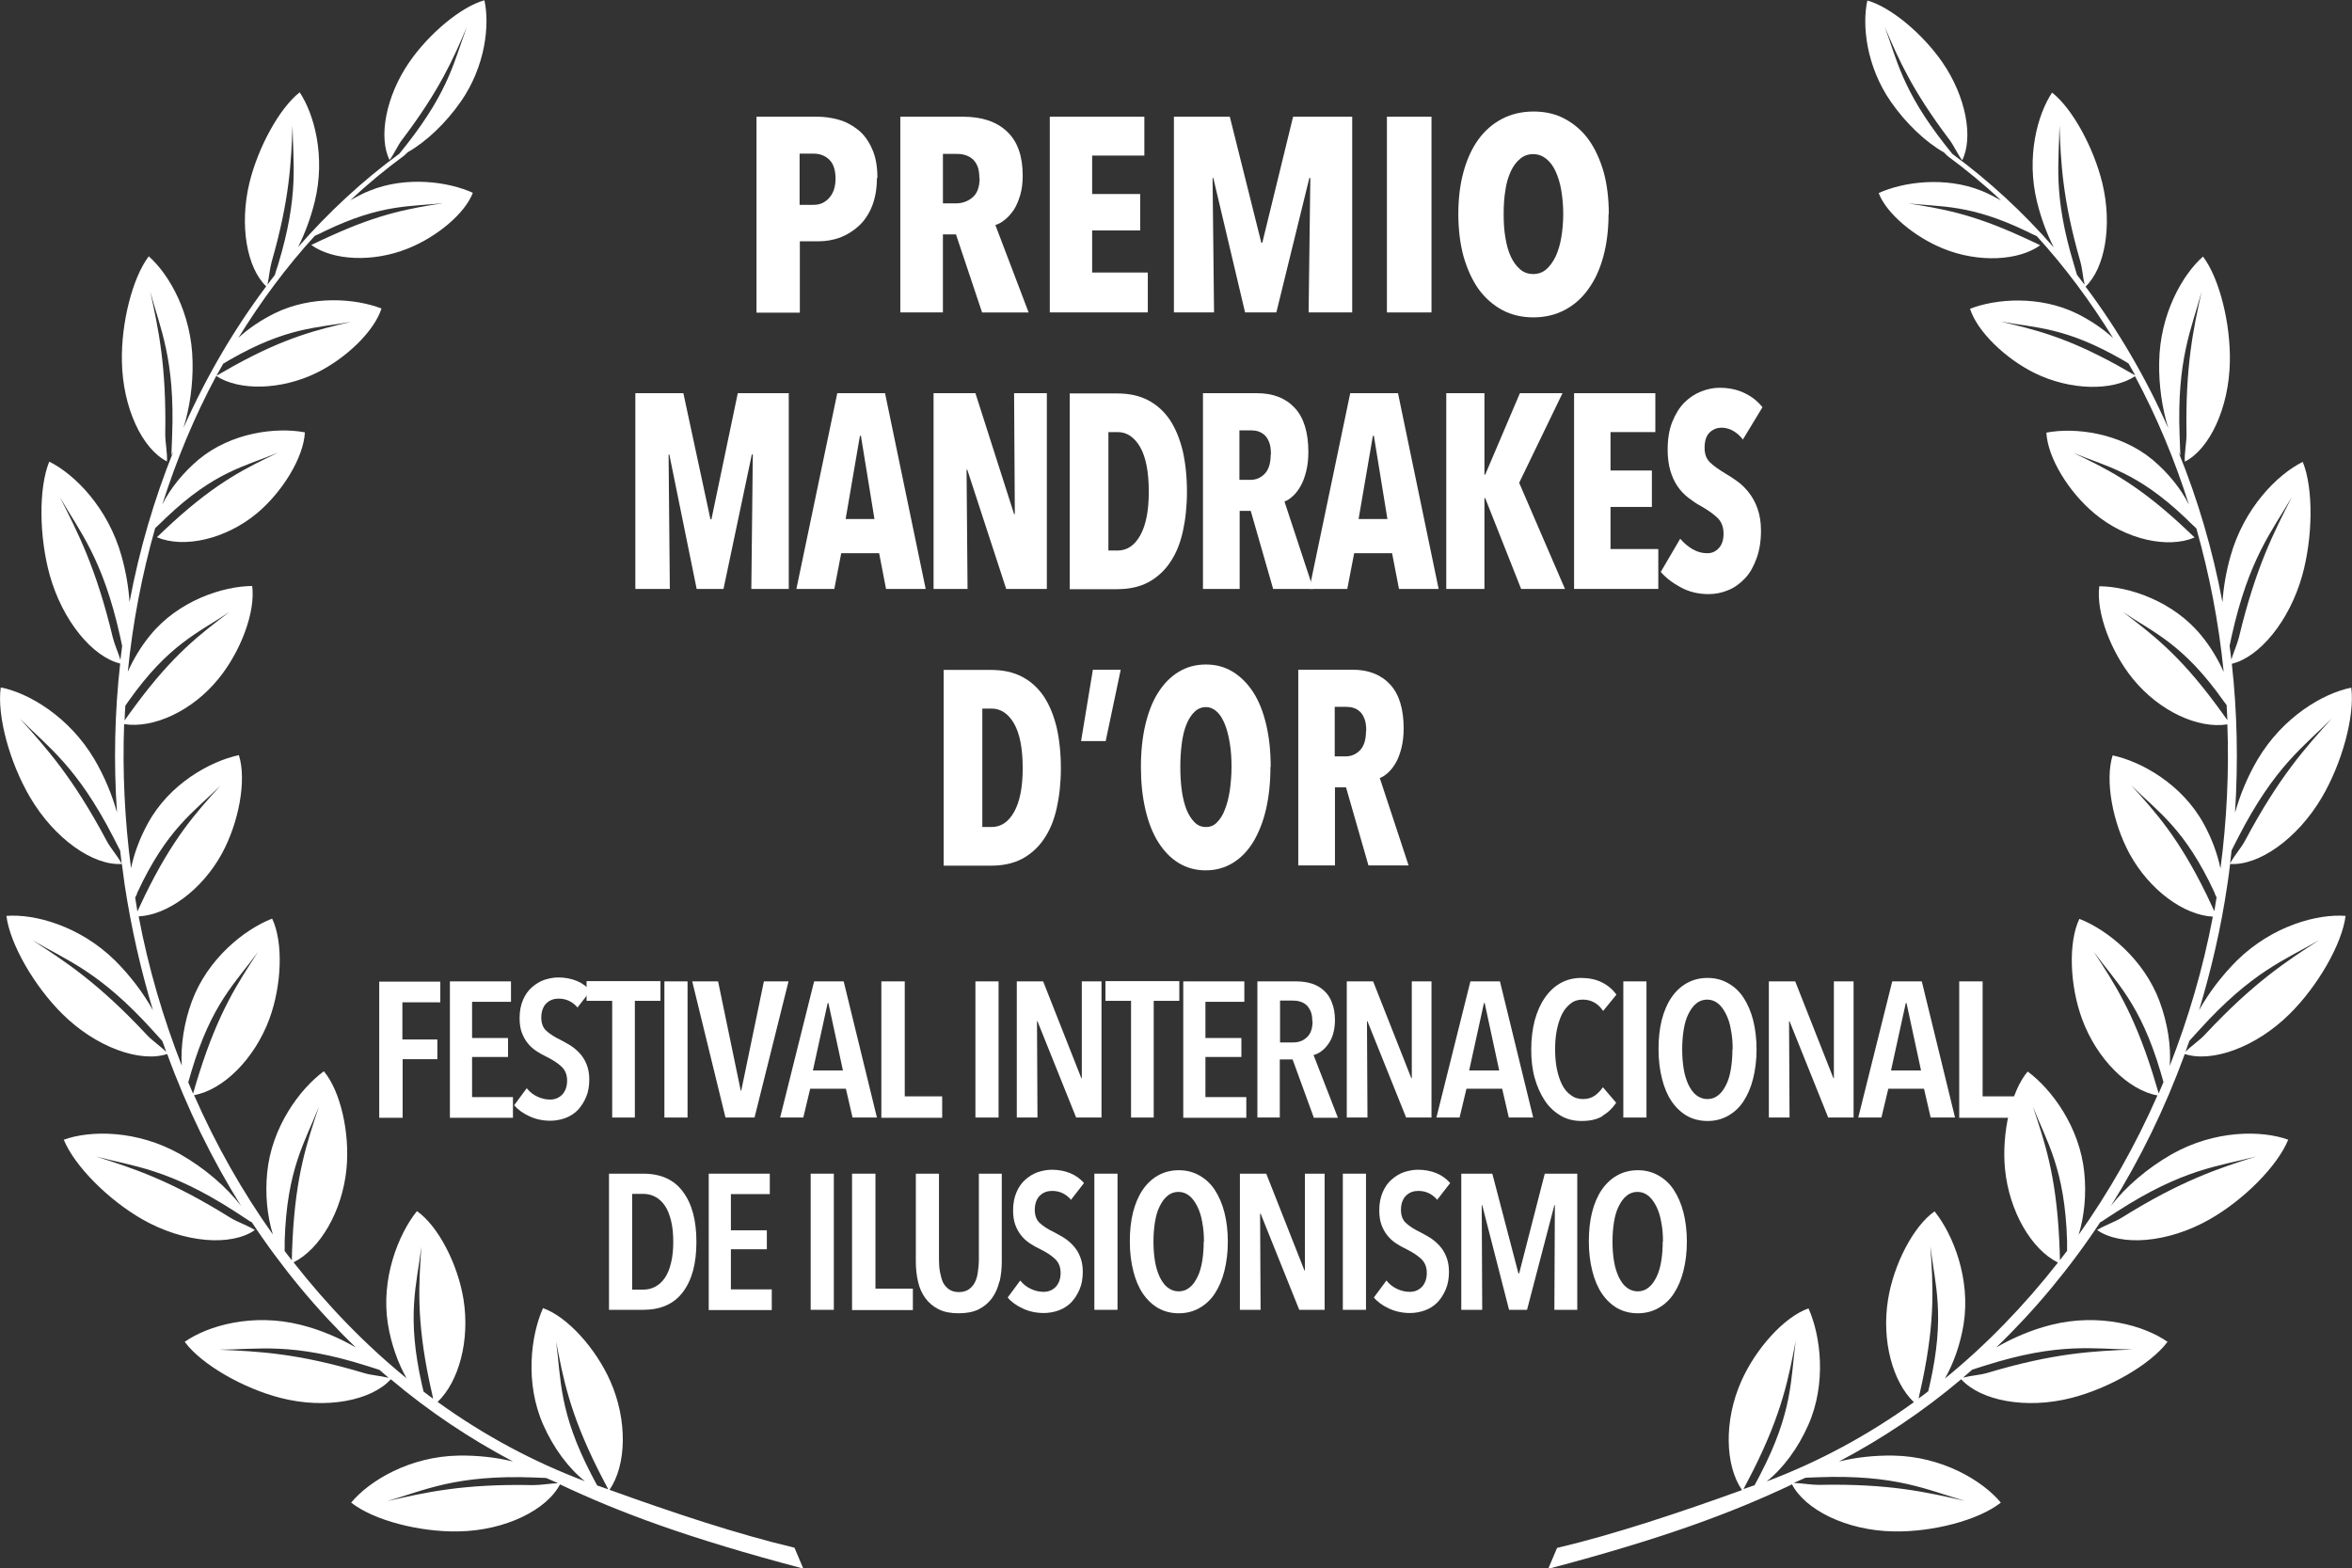 <?xml version="1.0" encoding="UTF-8"?>
<svg id="Capa_2" data-name="Capa 2" xmlns="http://www.w3.org/2000/svg" viewBox="0 0 95.51 63.69">
  <rect x="0" y="0" width="95.51" height="63.69" fill="#333333" stroke="none"/>
  <defs>
    <style>
      .cls-1 {
        fill: #fff;
      }
    </style>
  </defs>
  <g id="Capa_1-2" data-name="Capa 1">
    <g>
      <path class="cls-1" d="M35.61,7.23c0,.44-.07,.82-.2,1.15-.13,.32-.31,.59-.54,.8s-.48,.36-.76,.47c-.28,.1-.57,.15-.86,.15h-.77v2.9h-1.76V4.74h2.47c.28,0,.57,.04,.86,.12,.29,.08,.55,.22,.79,.41,.24,.19,.43,.45,.57,.77,.15,.32,.22,.72,.22,1.19Zm-1.68,.03c0-.36-.09-.62-.26-.78s-.38-.24-.63-.24h-.57v2.08h.57c.25,0,.46-.09,.63-.28s.26-.45,.26-.79Z"/>
      <path class="cls-1" d="M39.88,12.69l-1.06-3.17h-.53v3.17h-1.73V4.74h2.54c.77,0,1.37,.2,1.79,.6,.43,.4,.64,1,.64,1.79,0,.29-.03,.55-.1,.79-.07,.23-.15,.43-.26,.6-.11,.16-.23,.3-.36,.4-.13,.11-.26,.18-.39,.22l1.35,3.55h-1.89Zm-.11-5.46c0-.2-.03-.37-.08-.49-.06-.13-.13-.23-.22-.3s-.19-.12-.3-.15-.22-.04-.32-.04h-.56v2.01h.53c.25,0,.48-.08,.67-.24s.29-.42,.29-.78Z"/>
      <path class="cls-1" d="M42.63,12.69V4.74h3.84v1.58h-2.12v1.56h1.95v1.48h-1.95v1.71h2.26v1.62h-3.97Z"/>
      <path class="cls-1" d="M53.14,12.69l.07-5.46h-.04l-1.34,5.46h-1.27l-1.29-5.46h-.03l.06,5.46h-1.63V4.74h2.27l1.28,5.12h.04l1.25-5.12h2.4v7.95h-1.76Z"/>
      <path class="cls-1" d="M56.32,12.69V4.74h1.81v7.95h-1.81Z"/>
      <path class="cls-1" d="M65.32,8.69c0,.63-.07,1.2-.21,1.72-.14,.52-.34,.96-.61,1.33-.26,.37-.58,.65-.96,.85s-.8,.3-1.27,.3-.9-.1-1.27-.3-.7-.49-.96-.85c-.26-.37-.46-.81-.61-1.33-.14-.52-.21-1.09-.21-1.72s.07-1.2,.21-1.71c.14-.51,.34-.95,.6-1.31,.26-.36,.58-.64,.96-.84s.81-.3,1.29-.3,.9,.1,1.27,.3,.7,.48,.96,.84c.26,.36,.46,.8,.61,1.31,.14,.51,.21,1.08,.21,1.71Zm-1.84,0c0-.34-.03-.66-.08-.96s-.13-.55-.23-.77c-.1-.22-.23-.39-.38-.51-.15-.12-.33-.19-.53-.19s-.38,.06-.53,.19c-.15,.12-.28,.29-.38,.51-.1,.22-.18,.47-.22,.77-.05,.3-.07,.62-.07,.96s.02,.67,.07,.96c.05,.3,.12,.56,.22,.77,.1,.22,.23,.39,.38,.52,.15,.13,.33,.19,.53,.19s.38-.06,.53-.19c.15-.13,.27-.3,.38-.52,.1-.22,.18-.47,.23-.77,.05-.3,.08-.62,.08-.96Z"/>
    </g>
    <g>
      <path class="cls-1" d="M30.51,23.92l.06-5.46h-.04l-1.15,5.46h-1.09l-1.11-5.46h-.03l.05,5.46h-1.4v-7.95h1.95l1.1,5.12h.04l1.07-5.12h2.07v7.95h-1.52Z"/>
      <path class="cls-1" d="M35.98,23.92l-.28-1.45h-1.54l-.28,1.45h-1.54l1.66-7.95h1.94l1.65,7.95h-1.61Zm-1.02-6.22h-.04l-.58,3.38h1.17l-.55-3.38Z"/>
      <path class="cls-1" d="M40.86,23.92l-1.58-4.84h-.03l.04,4.84h-1.38v-7.95h1.7l1.57,4.91h.03l-.03-4.91h1.33v7.95h-1.65Z"/>
      <path class="cls-1" d="M48.2,19.97c0,.6-.06,1.14-.17,1.63-.11,.49-.28,.9-.52,1.25-.23,.34-.53,.61-.88,.8-.36,.19-.78,.28-1.27,.28h-1.92v-7.95h1.92c.49,0,.91,.09,1.27,.28,.36,.19,.65,.46,.88,.8,.23,.35,.4,.77,.52,1.26,.11,.49,.17,1.04,.17,1.66Zm-1.55,0c0-.8-.12-1.41-.35-1.81s-.54-.61-.91-.61h-.38v4.81h.38c.37,0,.68-.2,.91-.61s.35-1,.35-1.77Z"/>
      <path class="cls-1" d="M51.7,23.92l-.91-3.17h-.45v3.17h-1.49v-7.95h2.19c.66,0,1.17,.2,1.54,.6s.55,1,.55,1.79c0,.29-.03,.55-.09,.79-.06,.23-.13,.43-.23,.6-.09,.16-.2,.3-.31,.4-.12,.11-.23,.18-.34,.22l1.17,3.55h-1.63Zm-.09-5.46c0-.2-.02-.37-.07-.49-.05-.13-.11-.23-.19-.3s-.16-.12-.26-.15-.19-.04-.28-.04h-.48v2.01h.45c.22,0,.41-.08,.57-.24,.16-.16,.25-.42,.25-.78Z"/>
      <path class="cls-1" d="M56.81,23.92l-.28-1.45h-1.54l-.28,1.45h-1.54l1.66-7.95h1.94l1.65,7.95h-1.61Zm-1.02-6.22h-.04l-.58,3.38h1.17l-.55-3.38Z"/>
      <path class="cls-1" d="M61.77,23.92l-1.46-3.69h-.03v3.69h-1.55v-7.95h1.55v3.31h.03l1.41-3.31h1.73l-1.76,3.64,1.86,4.31h-1.79Z"/>
      <path class="cls-1" d="M63.92,23.92v-7.95h3.3v1.58h-1.82v1.56h1.68v1.48h-1.68v1.71h1.94v1.62h-3.42Z"/>
      <path class="cls-1" d="M70.79,17.87c-.12-.16-.25-.28-.41-.37-.15-.09-.32-.13-.48-.13s-.33,.06-.47,.19c-.14,.13-.21,.34-.21,.63,0,.25,.07,.44,.21,.58s.35,.29,.63,.46c.16,.09,.32,.2,.49,.32,.17,.12,.33,.28,.47,.46,.14,.18,.26,.39,.35,.65,.09,.25,.14,.55,.14,.89,0,.43-.06,.8-.18,1.13-.12,.33-.27,.6-.47,.81-.2,.21-.43,.38-.68,.48-.26,.11-.53,.16-.8,.16-.41,0-.79-.09-1.12-.27-.34-.18-.61-.39-.82-.63l.79-1.35c.15,.18,.32,.32,.51,.43s.39,.16,.59,.16c.19,0,.34-.07,.47-.21,.13-.14,.19-.34,.19-.59s-.08-.47-.23-.62-.38-.32-.68-.49c-.19-.1-.36-.22-.53-.35-.16-.13-.31-.28-.43-.46s-.22-.39-.29-.63c-.07-.24-.11-.52-.11-.85,0-.44,.06-.82,.19-1.14,.13-.32,.29-.58,.49-.78s.43-.35,.68-.45c.25-.1,.5-.15,.75-.15,.37,0,.71,.07,1,.21,.3,.14,.54,.33,.74,.58l-.8,1.32Z"/>
    </g>
    <g>
      <path class="cls-1" d="M43.08,31.2c0,.6-.06,1.14-.17,1.63-.11,.49-.28,.9-.52,1.25-.23,.34-.53,.61-.88,.8-.36,.19-.78,.28-1.27,.28h-1.92v-7.95h1.92c.49,0,.91,.09,1.27,.28,.36,.19,.65,.46,.88,.8,.23,.35,.4,.77,.52,1.26,.11,.49,.17,1.04,.17,1.66Zm-1.55,0c0-.8-.12-1.41-.35-1.81s-.54-.61-.91-.61h-.38v4.81h.38c.37,0,.68-.2,.91-.61s.35-1,.35-1.77Z"/>
      <path class="cls-1" d="M44.38,27.2h1.13l-.61,2.9h-1l.48-2.9Z"/>
      <path class="cls-1" d="M51.59,31.15c0,.63-.06,1.2-.18,1.72-.12,.52-.3,.96-.52,1.33-.23,.37-.5,.65-.83,.85-.33,.2-.69,.3-1.1,.3s-.77-.1-1.1-.3-.6-.49-.83-.85c-.23-.37-.4-.81-.52-1.33-.12-.52-.18-1.09-.18-1.72s.06-1.2,.18-1.71c.12-.51,.29-.95,.52-1.31,.23-.36,.5-.64,.83-.84,.33-.2,.69-.3,1.11-.3s.77,.1,1.1,.3c.32,.2,.6,.48,.83,.84,.23,.36,.4,.8,.52,1.31,.12,.51,.18,1.08,.18,1.71Zm-1.58,0c0-.34-.02-.66-.07-.96s-.11-.55-.2-.77c-.09-.22-.19-.39-.32-.51-.13-.12-.28-.19-.45-.19s-.33,.06-.46,.19c-.13,.12-.24,.29-.33,.51-.09,.22-.15,.47-.19,.77-.04,.3-.06,.62-.06,.96s.02,.67,.06,.96c.04,.3,.11,.56,.19,.77,.09,.22,.2,.39,.33,.52,.13,.13,.28,.19,.46,.19s.33-.06,.45-.19c.13-.13,.24-.3,.32-.52,.09-.22,.15-.47,.2-.77,.04-.3,.07-.62,.07-.96Z"/>
      <path class="cls-1" d="M55.57,35.15l-.91-3.17h-.45v3.17h-1.49v-7.95h2.19c.66,0,1.17,.2,1.54,.6s.55,1,.55,1.79c0,.29-.03,.55-.09,.79-.06,.23-.13,.43-.23,.6-.09,.16-.2,.3-.31,.4-.12,.11-.23,.18-.34,.22l1.17,3.55h-1.63Zm-.09-5.46c0-.2-.02-.37-.07-.49-.05-.13-.11-.23-.19-.3s-.16-.12-.26-.15-.19-.04-.28-.04h-.48v2.01h.45c.22,0,.41-.08,.57-.24,.16-.16,.25-.42,.25-.78Z"/>
    </g>
    <g>
      <path class="cls-1" d="M16.34,40.7v1.52h1.42v.8h-1.41v2.38h-.95v-5.53h2.48v.84h-1.54Z"/>
      <path class="cls-1" d="M18.27,45.39v-5.53h2.48v.83h-1.58v1.47h1.46v.77h-1.46v1.63h1.66v.84h-2.56Z"/>
      <path class="cls-1" d="M23.46,40.93c-.2-.24-.46-.37-.77-.37-.09,0-.17,.01-.26,.04-.08,.03-.16,.07-.23,.14-.07,.06-.12,.14-.16,.24-.04,.1-.06,.22-.06,.35,0,.23,.07,.42,.21,.54,.14,.13,.33,.25,.56,.36,.14,.07,.27,.15,.41,.23,.14,.09,.27,.2,.38,.32,.11,.12,.21,.27,.28,.45,.07,.17,.11,.38,.11,.61,0,.27-.04,.51-.13,.72s-.2,.38-.34,.53c-.14,.14-.31,.25-.5,.32-.19,.07-.4,.11-.61,.11-.31,0-.59-.06-.85-.18-.26-.12-.47-.27-.62-.45l.51-.69c.12,.15,.26,.26,.43,.34,.17,.08,.34,.12,.52,.12,.2,0,.36-.07,.49-.2,.13-.14,.2-.33,.2-.57s-.08-.43-.23-.57-.35-.27-.59-.39c-.15-.07-.29-.15-.43-.24-.13-.09-.25-.19-.35-.32-.1-.12-.18-.27-.24-.43s-.09-.36-.09-.59c0-.29,.05-.53,.14-.74,.09-.21,.21-.38,.36-.51,.15-.13,.32-.24,.5-.3s.38-.1,.57-.1c.28,0,.53,.05,.75,.14,.22,.09,.41,.23,.56,.4l-.52,.67Z"/>
      <path class="cls-1" d="M25.78,40.65v4.74h-.92v-4.74h-1.04v-.8h3v.8h-1.04Z"/>
      <path class="cls-1" d="M26.98,45.39v-5.53h.94v5.53h-.94Z"/>
      <path class="cls-1" d="M30.65,45.39h-1.19l-1.35-5.53h1.05l.92,4.44h.02l.92-4.44h1l-1.38,5.53Z"/>
      <path class="cls-1" d="M34.62,45.39l-.27-1.17h-1.45l-.28,1.17h-.94l1.38-5.53h1.2l1.35,5.53h-.98Zm-.98-4.65h-.03l-.6,2.74h1.22l-.59-2.74Z"/>
      <path class="cls-1" d="M35.79,45.39v-5.53h.95v4.67h1.52v.87h-2.47Z"/>
      <path class="cls-1" d="M39.61,45.39v-5.53h.94v5.53h-.94Z"/>
      <path class="cls-1" d="M43.7,45.39l-1.57-3.91h-.02l.02,3.91h-.84v-5.53h1.07l1.55,3.93h.02v-3.93s.8,0,.8,0v5.53h-1.03Z"/>
      <path class="cls-1" d="M46.85,40.65v4.74h-.92v-4.74h-1.04v-.8h3v.8h-1.04Z"/>
      <path class="cls-1" d="M48.05,45.39v-5.53h2.48v.83h-1.58v1.47h1.46v.77h-1.46v1.63h1.66v.84h-2.56Z"/>
      <path class="cls-1" d="M53.35,45.39l-.86-2.36h-.52v2.36h-.91v-5.53h1.58c.23,0,.44,.03,.63,.09,.19,.06,.36,.16,.5,.29,.14,.13,.25,.29,.32,.49,.08,.2,.12,.44,.12,.71,0,.21-.03,.4-.08,.57s-.12,.3-.21,.42c-.08,.11-.18,.21-.28,.28s-.2,.12-.3,.14l.99,2.55h-.98Zm-.06-3.91c0-.17-.02-.3-.07-.41s-.11-.2-.18-.26c-.08-.06-.16-.11-.25-.13-.09-.03-.19-.04-.28-.04h-.53v1.7h.53c.23,0,.42-.07,.57-.22,.15-.14,.22-.36,.22-.64Z"/>
      <path class="cls-1" d="M57.1,45.39l-1.57-3.91h-.02l.02,3.91h-.84v-5.53h1.07l1.55,3.93h.02v-3.93s.8,0,.8,0v5.53h-1.03Z"/>
      <path class="cls-1" d="M61.27,45.39l-.27-1.17h-1.45l-.28,1.17h-.94l1.38-5.53h1.2l1.35,5.53h-.98Zm-.98-4.65h-.03l-.6,2.74h1.22l-.59-2.74Z"/>
      <path class="cls-1" d="M65.08,45.33c-.23,.14-.51,.2-.86,.2-.31,0-.6-.07-.85-.22-.25-.15-.47-.35-.64-.61-.17-.26-.31-.56-.41-.92s-.14-.74-.14-1.16,.05-.81,.14-1.17c.1-.36,.23-.66,.41-.92s.39-.46,.64-.6c.25-.14,.53-.21,.84-.21s.6,.06,.84,.18,.44,.29,.59,.5l-.54,.66c-.21-.31-.49-.46-.83-.46-.19,0-.35,.05-.49,.16-.14,.11-.26,.25-.35,.43-.09,.18-.16,.4-.21,.64-.05,.25-.07,.51-.07,.79s.02,.54,.07,.79c.05,.25,.12,.46,.21,.64,.09,.18,.21,.33,.36,.43,.14,.11,.31,.16,.5,.16,.18,0,.34-.05,.47-.14s.24-.21,.33-.34l.54,.63c-.15,.22-.33,.4-.56,.53Z"/>
      <path class="cls-1" d="M65.92,45.39v-5.53h.94v5.53h-.94Z"/>
      <path class="cls-1" d="M71.33,42.62c0,.44-.05,.83-.14,1.19-.09,.36-.22,.66-.39,.92s-.38,.45-.63,.59-.52,.21-.83,.21-.59-.07-.84-.21c-.24-.14-.45-.34-.62-.59s-.3-.56-.39-.92c-.09-.36-.14-.75-.14-1.19s.04-.83,.13-1.19c.09-.35,.22-.66,.39-.91,.17-.25,.38-.45,.63-.59,.25-.14,.53-.21,.84-.21s.58,.07,.83,.21c.25,.14,.46,.33,.63,.59,.17,.26,.3,.56,.39,.91,.09,.35,.14,.75,.14,1.19Zm-.97,0c0-.28-.02-.55-.07-.79-.04-.25-.11-.46-.2-.64s-.19-.32-.32-.43c-.13-.1-.27-.16-.44-.16s-.32,.05-.45,.16c-.13,.1-.23,.25-.32,.43-.09,.18-.15,.39-.19,.64-.04,.25-.06,.51-.06,.79s.02,.54,.06,.79c.04,.25,.11,.46,.19,.64,.09,.18,.19,.33,.32,.43,.13,.1,.28,.16,.45,.16s.32-.05,.45-.16c.13-.1,.23-.25,.32-.43s.15-.4,.19-.64c.04-.25,.06-.51,.06-.79Z"/>
      <path class="cls-1" d="M74.24,45.39l-1.57-3.91h-.02l.02,3.91h-.84v-5.53h1.07l1.55,3.93h.02v-3.93s.8,0,.8,0v5.53h-1.03Z"/>
      <path class="cls-1" d="M78.4,45.39l-.27-1.17h-1.45l-.28,1.17h-.94l1.38-5.53h1.2l1.35,5.53h-.98Zm-.98-4.65h-.03l-.6,2.74h1.22l-.59-2.74Z"/>
      <path class="cls-1" d="M79.56,45.39v-5.53h.95v4.67h1.52v.87h-2.47Z"/>
    </g>
    <g>
      <path class="cls-1" d="M28.28,50.44c0,.88-.18,1.55-.55,2.04s-.91,.72-1.62,.72h-1.38v-5.53h1.39c.71,0,1.25,.24,1.61,.73,.37,.49,.55,1.17,.55,2.04Zm-.94,0c0-.33-.03-.62-.09-.86-.06-.24-.14-.45-.25-.61-.11-.16-.24-.28-.39-.36-.15-.08-.32-.12-.49-.12h-.45v3.89h.45c.18,0,.34-.04,.49-.12,.15-.08,.28-.2,.39-.36s.19-.36,.25-.61c.06-.24,.09-.53,.09-.85Z"/>
      <path class="cls-1" d="M28.78,53.2v-5.53h2.48v.83h-1.58v1.47h1.46v.77h-1.46v1.63h1.66v.84h-2.56Z"/>
      <path class="cls-1" d="M32.92,53.2v-5.53h.94v5.53h-.94Z"/>
      <path class="cls-1" d="M34.6,53.2v-5.53h.95v4.67h1.52v.87h-2.47Z"/>
      <path class="cls-1" d="M40.58,52.06c-.06,.25-.16,.48-.3,.67s-.32,.34-.54,.45c-.22,.11-.49,.16-.81,.16s-.59-.05-.81-.16c-.22-.11-.4-.26-.54-.45s-.24-.41-.3-.67-.09-.53-.09-.82v-3.57h.94v3.49c0,.17,.01,.34,.04,.5s.07,.3,.12,.42c.06,.12,.14,.21,.25,.29,.1,.07,.24,.11,.4,.11s.29-.04,.4-.11c.1-.07,.19-.17,.25-.29,.06-.12,.1-.26,.12-.42s.04-.32,.04-.5v-3.49h.93v3.57c0,.29-.03,.57-.09,.82Z"/>
      <path class="cls-1" d="M43.5,48.74c-.2-.24-.46-.37-.77-.37-.09,0-.17,.01-.26,.04-.08,.03-.16,.07-.23,.14-.07,.06-.12,.14-.16,.24-.04,.1-.06,.22-.06,.35,0,.23,.07,.42,.21,.54,.14,.13,.33,.25,.56,.36,.14,.07,.27,.15,.41,.23,.14,.09,.27,.2,.38,.32,.11,.12,.21,.27,.28,.45,.07,.17,.11,.38,.11,.61,0,.27-.04,.51-.13,.72s-.2,.38-.34,.53c-.14,.14-.31,.25-.5,.32-.19,.07-.4,.11-.61,.11-.31,0-.59-.06-.85-.18-.26-.12-.47-.27-.62-.45l.51-.69c.12,.15,.26,.26,.43,.34,.17,.08,.34,.12,.52,.12,.2,0,.36-.07,.49-.2,.13-.14,.2-.33,.2-.57s-.08-.43-.23-.57-.35-.27-.59-.39c-.15-.07-.29-.15-.43-.24-.13-.09-.25-.19-.35-.32-.1-.12-.18-.27-.24-.43s-.09-.36-.09-.59c0-.29,.05-.53,.14-.74,.09-.21,.21-.38,.36-.51,.15-.13,.32-.24,.5-.3s.38-.1,.57-.1c.28,0,.53,.05,.75,.14,.22,.09,.41,.23,.56,.4l-.52,.67Z"/>
      <path class="cls-1" d="M44.44,53.2v-5.53h.94v5.53h-.94Z"/>
      <path class="cls-1" d="M49.86,50.43c0,.44-.05,.83-.14,1.19-.09,.36-.22,.66-.39,.92s-.38,.45-.63,.59-.52,.21-.83,.21-.59-.07-.84-.21c-.24-.14-.45-.34-.62-.59s-.3-.56-.39-.92c-.09-.36-.14-.75-.14-1.19s.04-.83,.13-1.19c.09-.35,.22-.66,.39-.91,.17-.25,.38-.45,.63-.59,.25-.14,.53-.21,.84-.21s.58,.07,.83,.21c.25,.14,.46,.33,.63,.59,.17,.26,.3,.56,.39,.91,.09,.35,.14,.75,.14,1.19Zm-.97,0c0-.28-.02-.55-.07-.79-.04-.25-.11-.46-.2-.64s-.19-.32-.32-.43c-.13-.1-.27-.16-.44-.16s-.32,.05-.45,.16c-.13,.1-.23,.25-.32,.43-.09,.18-.15,.39-.19,.64-.04,.25-.06,.51-.06,.79s.02,.54,.06,.79c.04,.25,.11,.46,.19,.64,.09,.18,.19,.33,.32,.43,.13,.1,.28,.16,.45,.16s.32-.05,.45-.16c.13-.1,.23-.25,.32-.43s.15-.4,.19-.64c.04-.25,.06-.51,.06-.79Z"/>
      <path class="cls-1" d="M52.76,53.2l-1.57-3.91h-.02l.02,3.91h-.84v-5.53h1.07l1.55,3.93h.02v-3.93s.8,0,.8,0v5.53h-1.03Z"/>
      <path class="cls-1" d="M54.53,53.2v-5.53h.94v5.53h-.94Z"/>
      <path class="cls-1" d="M58.37,48.74c-.2-.24-.46-.37-.77-.37-.09,0-.17,.01-.26,.04-.08,.03-.16,.07-.23,.14-.07,.06-.12,.14-.16,.24-.04,.1-.06,.22-.06,.35,0,.23,.07,.42,.21,.54,.14,.13,.33,.25,.56,.36,.14,.07,.27,.15,.41,.23,.14,.09,.27,.2,.38,.32,.11,.12,.21,.27,.28,.45,.07,.17,.11,.38,.11,.61,0,.27-.04,.51-.13,.72s-.2,.38-.34,.53c-.14,.14-.31,.25-.5,.32-.19,.07-.4,.11-.61,.11-.31,0-.59-.06-.85-.18-.26-.12-.47-.27-.62-.45l.51-.69c.12,.15,.26,.26,.43,.34,.17,.08,.34,.12,.52,.12,.2,0,.36-.07,.49-.2,.13-.14,.2-.33,.2-.57s-.08-.43-.23-.57-.35-.27-.59-.39c-.15-.07-.29-.15-.43-.24-.13-.09-.25-.19-.35-.32-.1-.12-.18-.27-.24-.43s-.09-.36-.09-.59c0-.29,.05-.53,.14-.74,.09-.21,.21-.38,.36-.51,.15-.13,.32-.24,.5-.3s.38-.1,.57-.1c.28,0,.53,.05,.75,.14,.22,.09,.41,.23,.56,.4l-.52,.67Z"/>
      <path class="cls-1" d="M63.12,53.2l.02-4.25h-.02l-1.11,4.25h-.73l-1.09-4.25h-.02l.02,4.25h-.85v-5.53h1.26l1.06,4.05h.03l1.04-4.05h1.32v5.53h-.91Z"/>
      <path class="cls-1" d="M68.5,50.43c0,.44-.05,.83-.14,1.19-.09,.36-.22,.66-.39,.92s-.38,.45-.63,.59-.52,.21-.83,.21-.59-.07-.84-.21c-.24-.14-.45-.34-.62-.59s-.3-.56-.39-.92c-.09-.36-.14-.75-.14-1.19s.04-.83,.13-1.19c.09-.35,.22-.66,.39-.91,.17-.25,.38-.45,.63-.59,.25-.14,.53-.21,.84-.21s.58,.07,.83,.21c.25,.14,.46,.33,.63,.59,.17,.26,.3,.56,.39,.91,.09,.35,.14,.75,.14,1.19Zm-.97,0c0-.28-.02-.55-.07-.79-.04-.25-.11-.46-.2-.64s-.19-.32-.32-.43c-.13-.1-.27-.16-.44-.16s-.32,.05-.45,.16c-.13,.1-.23,.25-.32,.43-.09,.18-.15,.39-.19,.64-.04,.25-.06,.51-.06,.79s.02,.54,.06,.79c.04,.25,.11,.46,.19,.64,.09,.18,.19,.33,.32,.43,.13,.1,.28,.16,.45,.16s.32-.05,.45-.16c.13-.1,.23-.25,.32-.43s.15-.4,.19-.64c.04-.25,.06-.51,.06-.79Z"/>
    </g>
    <path class="cls-1" d="M72.76,60.27c.53,1.05,2.23,1.9,4.14,1.93,1.57,.03,3.44-.45,4.35-1.17-.74-.89-2.38-1.88-4.38-1.91-.74-.01-1.5,.07-2.19,.24,1.74-.92,3.41-2.03,4.96-3.34,.79,.87,2.63,1.23,4.47,.76,1.53-.39,3.21-1.35,3.91-2.28-.94-.66-2.77-1.18-4.72-.69-.8,.2-1.57,.53-2.24,.92,1.57-1.51,3-3.23,4.26-5.14l-.03,.06c.23-.15,.45-.3,.69-.45,2.7-1.74,4.1-1.82,5.64-2.23-1.51,.48-3.01,.96-5.45,2.48-.3,.19-.72,.32-1.01,.51,.96,.67,2.87,.53,4.56-.43,1.38-.78,2.76-2.16,3.2-3.24-1.08-.39-2.98-.4-4.73,.59-.98,.56-1.87,1.32-2.47,2.1,1.18-1.89,2.19-3.95,3-6.17,1.1,.36,2.89-.27,4.26-1.63,1.13-1.12,2.12-2.82,2.27-3.98-1.14-.09-2.98,.4-4.42,1.82-.61,.61-1.14,1.31-1.53,2.01,.49-1.63,.89-3.33,1.15-5.11,.04-.28,.08-.55,.11-.83,1.16,.08,2.74-1.02,3.73-2.71,.81-1.38,1.34-3.29,1.19-4.45-1.12,.22-2.78,1.18-3.81,2.93-.4,.68-.71,1.43-.91,2.15,.13-2.06,.09-4.08-.13-6.05,1.12-.27,2.34-1.73,2.86-3.59,.43-1.55,.46-3.53,.02-4.61-1.03,.51-2.39,1.87-2.94,3.85-.17,.61-.28,1.24-.32,1.85-.4-2.13-1-4.17-1.79-6.11l.08,.15c-.01-.26-.02-.53-.03-.8-.12-3.12,.49-4.35,.89-5.85-.33,1.51-.66,3.01-.61,5.8,0,.34-.09,.76-.07,1.1,1-.5,1.8-2.18,1.83-4.07,.03-1.54-.42-3.37-1.09-4.26-.83,.73-1.75,2.33-1.78,4.29-.02,.93,.12,1.88,.37,2.68-.92-2.07-2.05-4-3.36-5.75,.78-.74,1.1-2.47,.68-4.21-.35-1.43-1.21-3.02-2.04-3.67-.59,.89-1.06,2.61-.61,4.44,.16,.65,.39,1.28,.68,1.85-1.24-1.42-2.62-2.7-4.12-3.8-.1-.13-.21-.26-.31-.39-1.73-2.21-1.94-3.44-2.43-4.76,.55,1.29,1.1,2.56,2.62,4.57,.18,.24,.34,.6,.52,.84,.46-.91,.16-2.59-.81-3.99-.79-1.14-2.08-2.23-3.04-2.5-.22,.99-.05,2.67,.96,4.12,.6,.86,1.39,1.62,2.15,2.05l.14,.14c.76,.56,1.49,1.16,2.18,1.81-.25-.14-.52-.28-.79-.39-1.49-.6-3.19-.36-4.18,.09,.31,.83,1.46,1.79,2.63,2.26,1.43,.58,3.06,.49,3.93-.14-.25-.12-.5-.24-.75-.35-2.07-.95-3.3-1.14-4.61-1.35,1.35,.15,2.51,.03,4.8,1.13,.14,.07,.28,.14,.42,.2,1.15,1.26,2.18,2.65,3.1,4.14-.41-.38-.92-.72-1.46-.99-1.52-.75-3.3-.61-4.35-.2,.29,.92,1.43,2.02,2.62,2.61,1.45,.71,3.15,.74,4.08,.13,.88,1.64,1.61,3.39,2.19,5.22-.33-.66-.85-1.3-1.48-1.83-1.33-1.1-3.15-1.32-4.31-1.1,.05,1.02,.91,2.42,1.96,3.29,1.27,1.06,2.97,1.43,4.06,.97-.21-.2-.43-.41-.65-.61-1.82-1.66-3.01-2.22-4.28-2.83,1.33,.56,2.56,.75,4.55,2.64,.15,.15,.3,.29,.45,.43,.53,1.87,.91,3.82,1.11,5.83-.23-.51-.53-1.02-.91-1.48-1.14-1.4-2.94-1.99-4.14-2-.14,1.06,.47,2.67,1.37,3.77,1.07,1.31,2.65,2.03,3.83,1.84,.07,1.92-.02,3.88-.28,5.85-.13-.61-.36-1.23-.68-1.81-.88-1.61-2.53-2.53-3.7-2.78-.32,1.02,0,2.73,.69,4,.81,1.48,2.21,2.49,3.38,2.55-.4,2.12-1,4.14-1.75,6.06,.06-.81-.09-1.74-.41-2.61-.64-1.73-2.13-2.92-3.26-3.36-.46,.96-.39,2.71,.11,4.07,.6,1.63,1.88,2.89,3.06,3.1-.89,2.03-1.97,3.93-3.2,5.66,.23-.75,.32-1.64,.23-2.52-.18-1.84-1.32-3.39-2.3-4.11-.68,.81-1.06,2.51-.92,3.96,.17,1.73,1.08,3.27,2.15,3.8-1.38,1.76-2.92,3.35-4.59,4.71,.36-.63,.63-1.41,.76-2.21,.29-1.83-.42-3.63-1.18-4.58-.86,.6-1.66,2.15-1.89,3.58-.27,1.67,.19,3.35,1.05,4.17-1.87,1.35-3.88,2.43-5.98,3.22,.67-.53,1.28-1.36,1.69-2.29,.75-1.69,.51-3.62,.01-4.74-.99,.35-2.14,1.63-2.73,2.96-.71,1.6-.66,3.42,.03,4.42-2.52,.91-5.18,1.8-7.51,2.35l-.36,.85c4.72-1.25,7.44-2.27,9.88-3.42h0Zm17.66-31.62c.01,.2,.02,.4,.03,.6-.15-.21-.3-.42-.45-.62-1.53-2.07-2.63-2.89-3.8-3.78,1.24,.84,2.45,1.29,4.1,3.63l.12,.16h0Zm-3.98-13.88c.09,.16,.18,.32,.27,.48-.24-.14-.49-.28-.74-.42-2.11-1.16-3.38-1.45-4.73-1.77,1.4,.26,2.61,.21,4.94,1.55,.09,.05,.18,.11,.27,.16h0Zm-1.8-3.22c-.1-.13-.2-.26-.3-.39-.04-.14-.08-.27-.12-.41-.87-2.87-.6-4.16-.59-5.66,.06,1.49,.11,2.96,.85,5.54,.08,.28,.1,.62,.17,.92h0Zm5.97,15.24c-.02-.19-.05-.37-.07-.56,.03-.13,.05-.25,.08-.38,.71-3.19,1.64-4.26,2.45-5.67-.73,1.44-1.47,2.86-2.15,5.7-.07,.29-.22,.61-.31,.91h0Zm-.05,8.27c.02-.17,.04-.35,.06-.52,.09-.18,.18-.35,.27-.53,1.49-2.9,2.66-3.68,3.8-4.83-1.07,1.19-2.14,2.37-3.51,4.94-.16,.31-.45,.63-.61,.93h0Zm-19.33,25.27c-.14,.05-.29,.1-.43,.15,.14-.26,.27-.52,.41-.79,1.17-2.34,1.42-3.73,1.71-5.22-.21,1.53-.1,2.85-1.45,5.44-.08,.15-.15,.29-.23,.43h0Zm7.07-3.82c-.13,.1-.26,.2-.39,.29,.05-.23,.1-.45,.15-.68,.54-2.57,.43-3.98,.33-5.5,.18,1.54,.62,2.78-.03,5.64l-.06,.25h0Zm5.65-5.72c-.1,.13-.2,.26-.3,.39,0-.28-.02-.56-.03-.84-.13-2.63-.59-3.96-1.07-5.4,.56,1.43,1.3,2.52,1.39,5.45,0,.13,0,.26,0,.39h0Zm3.9-6.83c-.06,.15-.13,.3-.19,.45-.08-.28-.17-.55-.25-.83-.79-2.5-1.57-3.67-2.39-4.93,.9,1.24,1.89,2.09,2.72,4.9,.04,.14,.08,.28,.12,.42h0Zm2.08-7.68l.08,.17c-.03,.19-.06,.37-.09,.56-.1-.21-.2-.42-.3-.64-1.14-2.34-2.07-3.36-3.07-4.47,1.07,1.07,2.17,1.74,3.39,4.38h0Zm-1.18,6.44c.05-.15,.1-.3,.16-.45,.13-.14,.26-.29,.39-.43,2.17-2.4,3.5-2.85,4.88-3.66-1.34,.87-2.66,1.72-4.64,3.84-.22,.24-.56,.46-.79,.7h0Zm-9.02,13.22c.12-.1,.24-.21,.36-.31,.17-.05,.33-.11,.5-.16,3.05-.97,4.42-.67,6.01-.66-1.58,.07-3.15,.13-5.89,.95-.3,.09-.67,.11-.98,.19h0Zm-6.89,4.29c.16-.07,.32-.14,.48-.21,.17,0,.33-.02,.5-.02,3.19-.12,4.44,.52,5.97,.96-1.54-.35-3.07-.71-5.93-.65-.32,0-.7-.07-1.03-.08h0Z"/>
    <path class="cls-1" d="M22.75,60.27c-.53,1.05-2.23,1.9-4.14,1.93-1.57,.03-3.44-.45-4.35-1.17,.74-.89,2.38-1.88,4.38-1.91,.74-.01,1.5,.07,2.19,.24-1.74-.92-3.41-2.03-4.96-3.34-.79,.87-2.63,1.23-4.47,.76-1.52-.39-3.21-1.35-3.9-2.28,.94-.66,2.77-1.18,4.71-.69,.8,.2,1.57,.53,2.24,.92-1.57-1.51-3-3.23-4.26-5.14l.03,.06c-.23-.15-.46-.3-.69-.45-2.7-1.74-4.1-1.82-5.64-2.23,1.51,.48,3.01,.96,5.45,2.48,.3,.19,.72,.32,1.01,.51-.96,.67-2.87,.53-4.56-.43-1.37-.78-2.76-2.16-3.2-3.24,1.08-.39,2.98-.4,4.73,.59,.98,.56,1.87,1.32,2.47,2.1-1.18-1.89-2.19-3.95-3-6.17-1.1,.36-2.89-.27-4.26-1.63-1.13-1.12-2.12-2.82-2.27-3.98,1.14-.09,2.98,.4,4.42,1.82,.61,.61,1.14,1.31,1.53,2.01-.49-1.63-.88-3.33-1.15-5.11-.04-.28-.07-.55-.11-.83-1.16,.08-2.74-1.02-3.73-2.71C.4,30.99-.13,29.08,.03,27.92c1.12,.22,2.78,1.18,3.81,2.93,.4,.68,.71,1.43,.91,2.15-.14-2.06-.09-4.08,.13-6.05-1.12-.27-2.34-1.73-2.86-3.59-.43-1.55-.46-3.53-.02-4.61,1.03,.51,2.39,1.87,2.94,3.85,.17,.61,.28,1.24,.32,1.85,.4-2.13,1-4.17,1.78-6.11l-.08,.15c.01-.26,.02-.53,.03-.8,.12-3.12-.49-4.35-.89-5.85,.33,1.51,.66,3.01,.61,5.8,0,.34,.09,.76,.07,1.1-1-.5-1.8-2.18-1.83-4.07-.03-1.54,.42-3.37,1.09-4.26,.83,.73,1.75,2.33,1.78,4.29,.02,.93-.12,1.88-.37,2.68,.92-2.07,2.05-4,3.36-5.75-.78-.74-1.1-2.47-.68-4.21,.35-1.43,1.21-3.02,2.04-3.67,.59,.89,1.06,2.61,.61,4.44-.16,.65-.39,1.28-.68,1.85,1.24-1.42,2.62-2.7,4.12-3.8,.1-.13,.21-.26,.31-.39,1.73-2.21,1.93-3.44,2.43-4.76-.55,1.29-1.1,2.56-2.62,4.57-.19,.24-.34,.6-.52,.84-.46-.91-.16-2.59,.81-3.99,.79-1.14,2.08-2.23,3.04-2.5,.22,.99,.05,2.67-.96,4.12-.6,.86-1.39,1.62-2.15,2.05l-.15,.14c-.76,.56-1.49,1.16-2.18,1.81,.25-.14,.51-.28,.79-.39,1.49-.6,3.19-.36,4.18,.09-.31,.83-1.45,1.79-2.63,2.26-1.43,.58-3.06,.49-3.93-.14,.25-.12,.5-.24,.75-.35,2.07-.95,3.3-1.14,4.61-1.35-1.35,.15-2.51,.03-4.8,1.13-.14,.07-.28,.14-.42,.2-1.15,1.26-2.18,2.65-3.1,4.14,.41-.38,.92-.72,1.46-.99,1.52-.75,3.3-.61,4.35-.2-.29,.92-1.43,2.02-2.63,2.61-1.45,.71-3.15,.74-4.08,.13-.88,1.64-1.61,3.39-2.19,5.22,.33-.66,.85-1.3,1.48-1.83,1.33-1.1,3.15-1.32,4.31-1.1-.05,1.02-.91,2.42-1.95,3.29-1.28,1.06-2.97,1.43-4.06,.97,.21-.2,.43-.41,.65-.61,1.82-1.66,3.01-2.22,4.28-2.83-1.33,.56-2.56,.75-4.55,2.64-.15,.15-.3,.29-.45,.43-.53,1.87-.91,3.82-1.11,5.83,.23-.51,.53-1.02,.91-1.48,1.14-1.4,2.94-1.99,4.14-2,.14,1.06-.47,2.67-1.37,3.77-1.06,1.31-2.65,2.03-3.83,1.84-.07,1.92,.02,3.88,.28,5.85,.13-.61,.36-1.23,.68-1.81,.87-1.61,2.53-2.53,3.7-2.78,.32,1.02,0,2.73-.69,4-.81,1.48-2.21,2.49-3.38,2.55,.4,2.12,1,4.14,1.75,6.06-.05-.81,.09-1.74,.41-2.61,.64-1.73,2.13-2.92,3.26-3.36,.46,.96,.39,2.71-.11,4.07-.6,1.63-1.88,2.89-3.06,3.1,.89,2.03,1.97,3.93,3.2,5.66-.23-.75-.32-1.64-.23-2.52,.18-1.84,1.32-3.39,2.3-4.11,.68,.81,1.06,2.51,.92,3.96-.17,1.73-1.08,3.27-2.15,3.8,1.38,1.76,2.92,3.35,4.59,4.71-.36-.63-.63-1.41-.76-2.21-.29-1.83,.42-3.63,1.18-4.58,.86,.6,1.66,2.15,1.89,3.58,.27,1.67-.19,3.35-1.05,4.17,1.87,1.35,3.88,2.43,5.98,3.22-.67-.53-1.28-1.36-1.69-2.29-.75-1.69-.51-3.62-.01-4.74,.99,.35,2.14,1.63,2.73,2.96,.71,1.6,.66,3.42-.03,4.42,2.52,.91,5.18,1.8,7.51,2.35l.36,.85c-4.72-1.25-7.44-2.27-9.88-3.42h0ZM5.09,28.66c-.01,.2-.03,.4-.03,.6,.15-.21,.3-.42,.45-.62,1.53-2.07,2.63-2.89,3.8-3.78-1.24,.84-2.45,1.29-4.1,3.63l-.11,.16h0Zm3.97-13.88c-.09,.16-.18,.32-.27,.48,.24-.14,.49-.28,.74-.42,2.11-1.16,3.38-1.45,4.73-1.77-1.4,.26-2.61,.21-4.94,1.55-.09,.05-.18,.11-.27,.16h0Zm1.8-3.22c.1-.13,.2-.26,.3-.39,.04-.14,.08-.27,.13-.41,.87-2.87,.6-4.16,.59-5.66-.06,1.49-.11,2.96-.85,5.54-.08,.28-.1,.62-.17,.92h0Zm-5.97,15.24c.02-.19,.05-.37,.07-.56-.03-.13-.05-.25-.08-.38-.71-3.19-1.64-4.26-2.45-5.67,.73,1.44,1.47,2.86,2.15,5.7,.07,.29,.22,.61,.31,.91h0Zm.05,8.27c-.02-.17-.04-.35-.06-.52-.09-.18-.18-.35-.27-.53-1.49-2.9-2.66-3.68-3.8-4.83,1.07,1.19,2.14,2.37,3.51,4.94,.16,.31,.45,.63,.61,.93h0Zm19.33,25.27c.14,.05,.29,.1,.43,.15-.14-.26-.27-.52-.41-.79-1.17-2.34-1.42-3.73-1.71-5.22,.21,1.53,.1,2.85,1.45,5.44,.08,.15,.15,.29,.23,.43h0Zm-7.07-3.82c.13,.1,.26,.2,.39,.29-.05-.23-.1-.45-.15-.68-.54-2.57-.43-3.98-.33-5.5-.18,1.54-.62,2.78,.03,5.64l.06,.25h0Zm-5.65-5.72c.1,.13,.2,.26,.3,.39,0-.28,.02-.56,.03-.84,.13-2.63,.59-3.96,1.07-5.4-.56,1.43-1.3,2.52-1.39,5.45,0,.13,0,.26,0,.39h0Zm-3.9-6.83c.06,.15,.13,.3,.19,.45,.08-.28,.16-.55,.25-.83,.79-2.5,1.57-3.67,2.39-4.93-.9,1.24-1.89,2.09-2.72,4.9-.04,.14-.08,.28-.12,.42h0Zm-2.08-7.68l-.08,.17c.03,.19,.06,.37,.09,.56,.1-.21,.2-.42,.3-.64,1.14-2.34,2.07-3.36,3.07-4.47-1.07,1.07-2.17,1.74-3.39,4.38h0Zm1.18,6.44c-.05-.15-.1-.3-.16-.45-.13-.14-.26-.29-.39-.43-2.17-2.4-3.5-2.85-4.88-3.66,1.34,.87,2.66,1.72,4.64,3.84,.22,.24,.56,.46,.79,.7h0Zm9.02,13.22c-.12-.1-.24-.21-.36-.31-.16-.05-.33-.11-.5-.16-3.05-.97-4.42-.67-6.01-.66,1.58,.07,3.15,.13,5.89,.95,.29,.09,.67,.11,.98,.19h0Zm6.89,4.29c-.16-.07-.32-.14-.48-.21-.16,0-.33-.02-.49-.02-3.19-.12-4.44,.52-5.97,.96,1.54-.35,3.07-.71,5.93-.65,.32,0,.7-.07,1.03-.08h0Z"/>
  </g>
</svg>